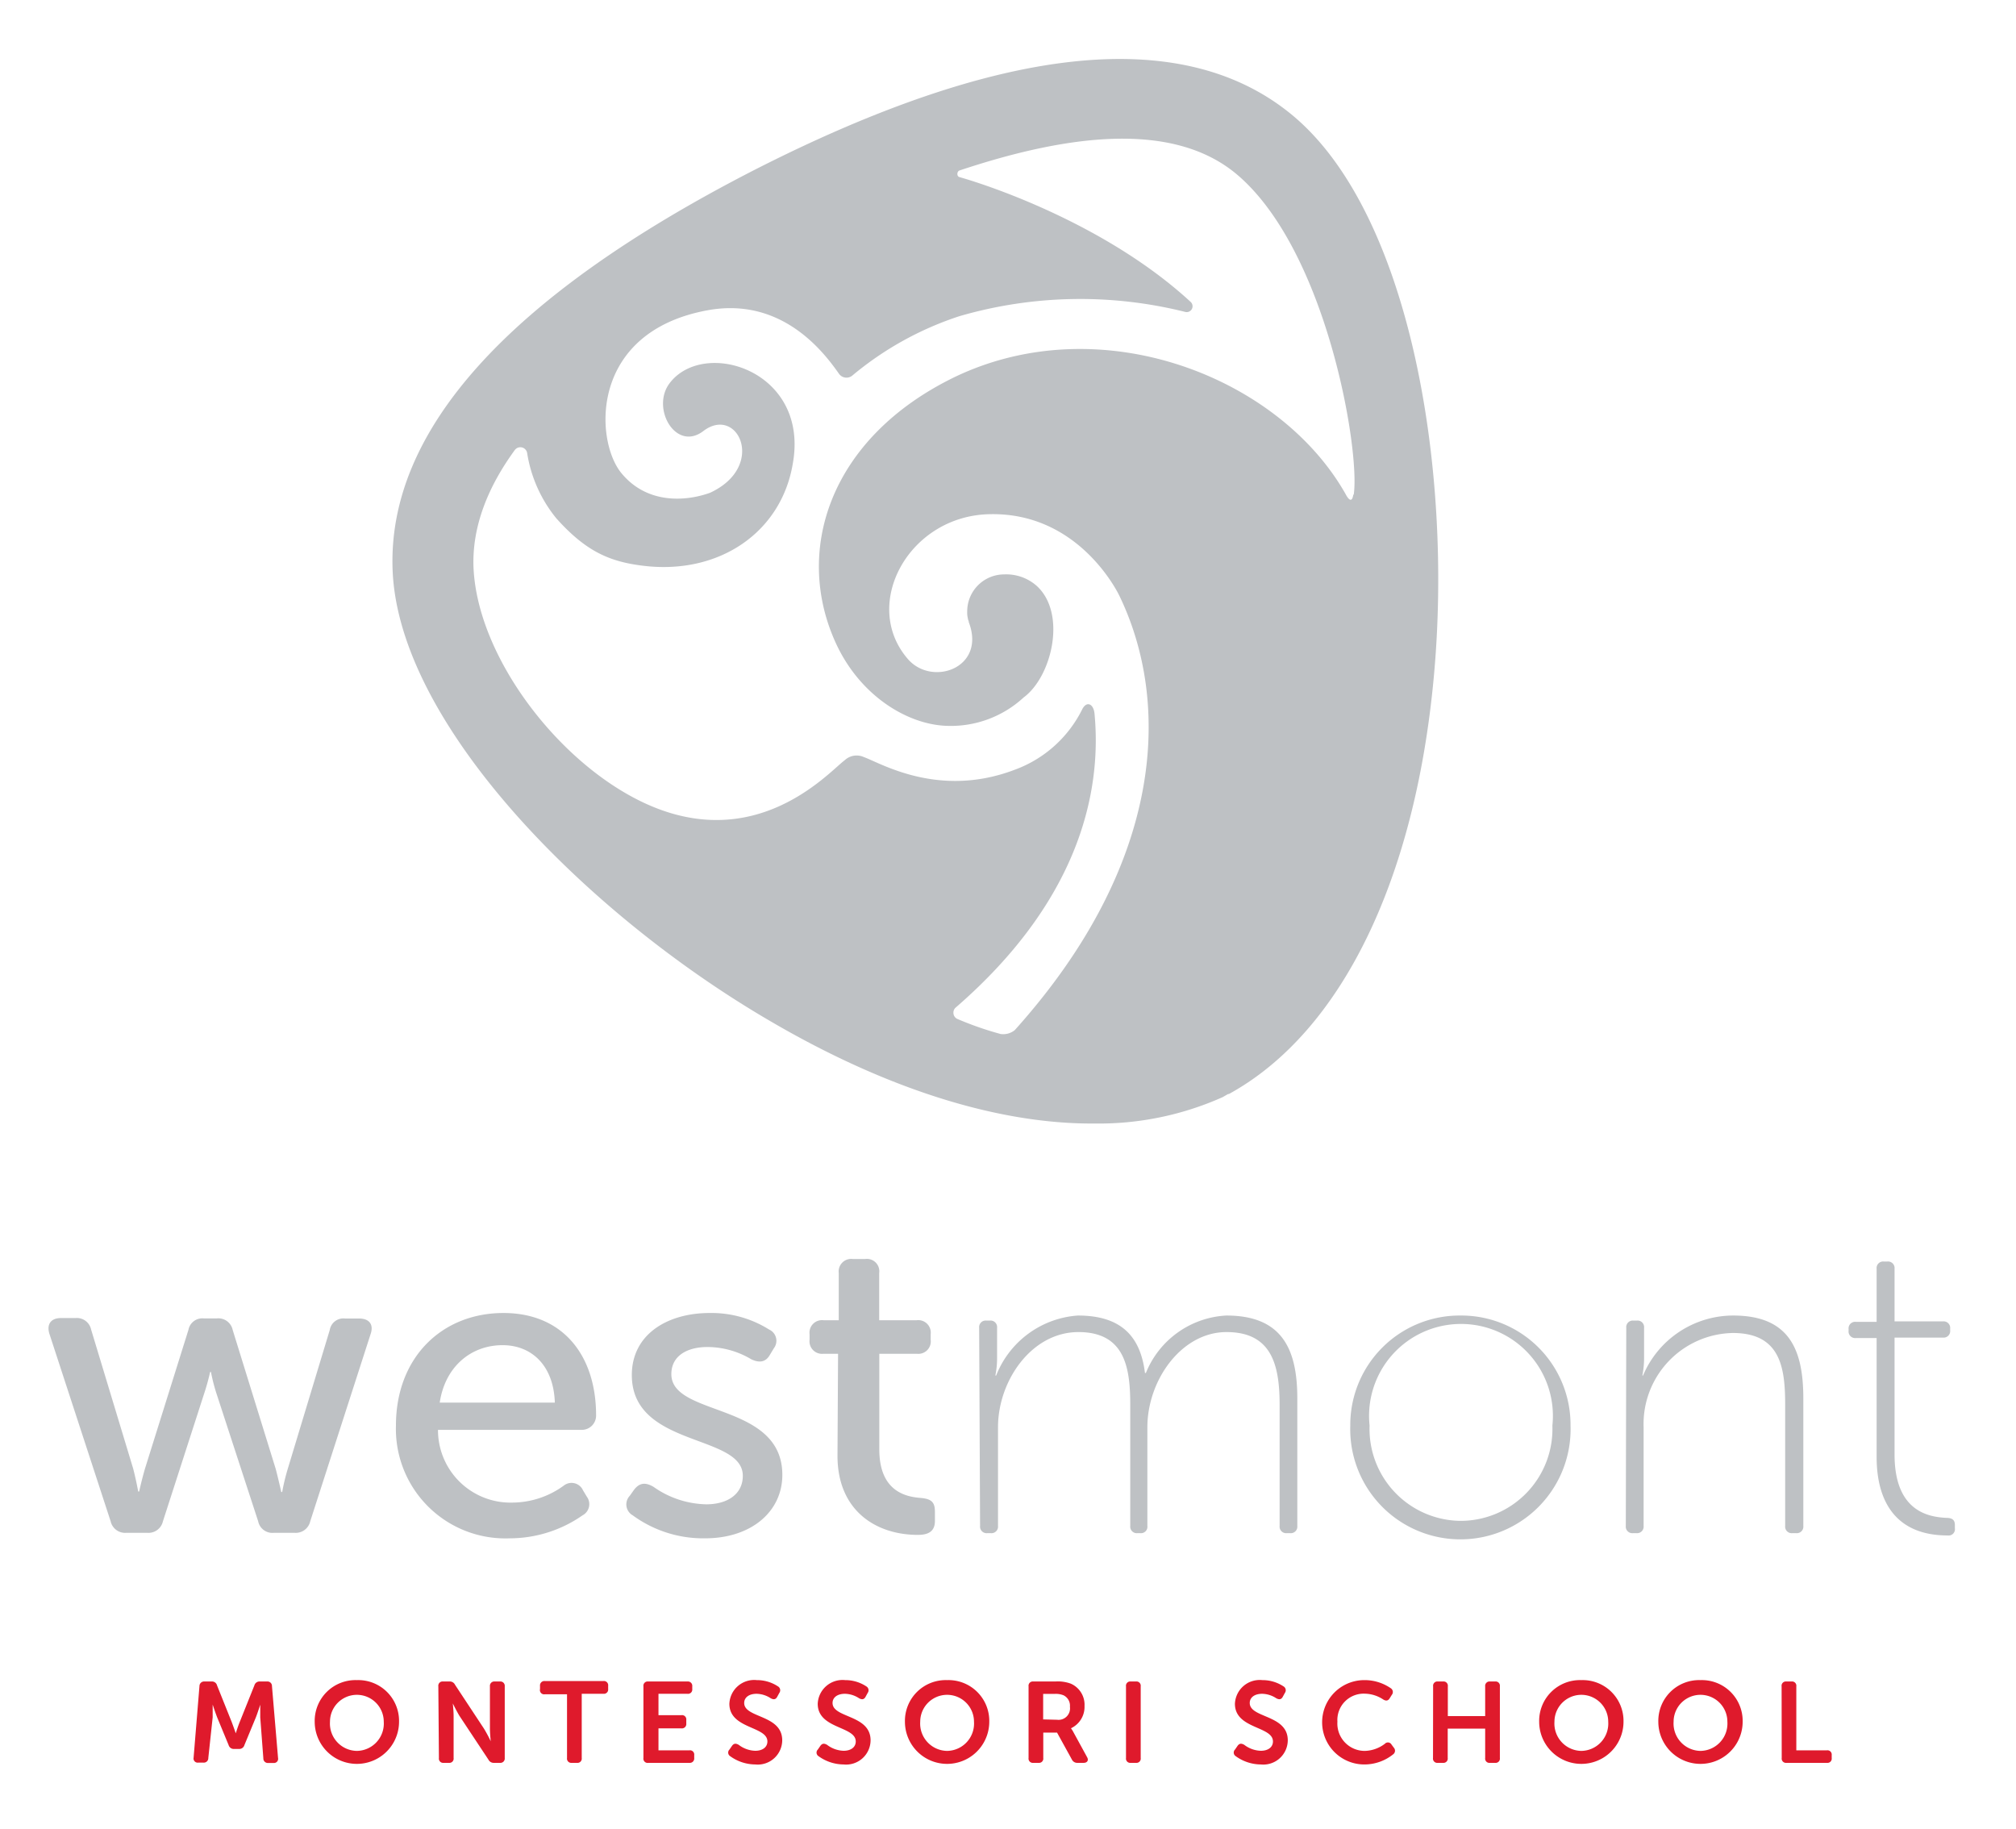 <svg xmlns="http://www.w3.org/2000/svg" viewBox="0 0 175.46 159.2"><defs><style>.a{fill:#df1a2c;}.b{fill:#bec1c4;}</style></defs><path class="a" d="M17.36,146.74a.4.4,0,0,1,.43-.4h.63a.45.45,0,0,1,.47.34l1.27,3.17c.16.42.36,1,.36,1h0s.19-.62.35-1l1.27-3.17a.46.46,0,0,1,.48-.34h.62a.39.39,0,0,1,.43.4L24.2,153a.36.36,0,0,1-.4.43h-.45a.39.39,0,0,1-.43-.4l-.27-3.57c0-.47,0-1.1,0-1.1h0s-.22.69-.38,1.1l-1,2.42a.46.46,0,0,1-.47.33h-.42a.46.46,0,0,1-.48-.33l-1-2.42c-.16-.41-.39-1.11-.39-1.11h0s0,.64,0,1.11L18.13,153a.39.39,0,0,1-.43.4h-.45a.36.36,0,0,1-.4-.43Z"/><path class="a" d="M31.06,146.22a3.55,3.55,0,0,1,3.67,3.62,3.67,3.67,0,1,1-7.34,0A3.55,3.55,0,0,1,31.06,146.22Zm0,6.16a2.38,2.38,0,0,0,2.34-2.54,2.34,2.34,0,1,0-4.68,0A2.38,2.38,0,0,0,31.06,152.38Z"/><path class="a" d="M38.15,146.76a.37.37,0,0,1,.41-.42h.54a.5.5,0,0,1,.5.28l2.52,3.82a12,12,0,0,1,.59,1.1h0s-.07-.68-.07-1.1v-3.68a.38.38,0,0,1,.42-.42h.45a.38.38,0,0,1,.42.42V153a.38.38,0,0,1-.42.42H43a.51.51,0,0,1-.49-.28L40,149.35c-.26-.42-.59-1.1-.59-1.1h0s.07.68.07,1.1V153a.37.37,0,0,1-.41.42h-.46a.37.37,0,0,1-.41-.42Z"/><path class="a" d="M49.35,147.45H47.44A.37.37,0,0,1,47,147v-.28a.38.38,0,0,1,.42-.42h5.1a.37.37,0,0,1,.41.42V147a.37.37,0,0,1-.41.41H50.63V153a.37.37,0,0,1-.42.42h-.45a.37.37,0,0,1-.41-.42Z"/><path class="a" d="M56,146.76a.37.37,0,0,1,.41-.42h3.42a.38.38,0,0,1,.42.42V147a.37.37,0,0,1-.42.41H57.31v1.86h2a.37.37,0,0,1,.42.41V150a.38.38,0,0,1-.42.42h-2v1.91H60a.37.37,0,0,1,.42.41V153a.38.38,0,0,1-.42.42H56.44A.37.37,0,0,1,56,153Z"/><path class="a" d="M63.49,152.26l.22-.32c.16-.22.33-.23.58-.09a2.49,2.49,0,0,0,1.44.52c.66,0,1.06-.33,1.06-.81,0-1.35-3.31-1.07-3.31-3.28a2.16,2.16,0,0,1,2.39-2.06,3.3,3.3,0,0,1,1.83.54.39.39,0,0,1,.13.57l-.18.33c-.15.29-.36.25-.57.14a2.32,2.32,0,0,0-1.23-.39c-.66,0-1.08.32-1.08.8,0,1.33,3.31,1,3.31,3.25a2.13,2.13,0,0,1-2.35,2.1,3.77,3.77,0,0,1-2.18-.72A.37.37,0,0,1,63.49,152.26Z"/><path class="a" d="M71.18,152.26l.22-.32c.16-.22.33-.23.58-.09a2.49,2.49,0,0,0,1.44.52c.66,0,1.06-.33,1.06-.81,0-1.35-3.31-1.07-3.31-3.28a2.16,2.16,0,0,1,2.39-2.06,3.3,3.3,0,0,1,1.83.54.39.39,0,0,1,.13.57l-.18.33c-.15.29-.36.25-.57.14a2.32,2.32,0,0,0-1.23-.39c-.66,0-1.08.32-1.08.8,0,1.33,3.31,1,3.31,3.25a2.13,2.13,0,0,1-2.35,2.1,3.77,3.77,0,0,1-2.18-.72A.37.37,0,0,1,71.18,152.26Z"/><path class="a" d="M82.43,146.22a3.55,3.55,0,0,1,3.67,3.62,3.67,3.67,0,1,1-7.34,0A3.55,3.55,0,0,1,82.43,146.22Zm0,6.16a2.38,2.38,0,0,0,2.34-2.54,2.34,2.34,0,1,0-4.68,0A2.38,2.38,0,0,0,82.43,152.38Z"/><path class="a" d="M89.52,146.76a.37.37,0,0,1,.41-.42h1.92a3.25,3.25,0,0,1,1.35.19,2,2,0,0,1,1.19,1.94,2.05,2.05,0,0,1-1.18,1.94v0a2.56,2.56,0,0,1,.23.37l1.17,2.14c.17.29,0,.5-.29.5h-.54a.51.51,0,0,1-.49-.29L92,150.79H90.8V153a.37.37,0,0,1-.41.42h-.46a.37.37,0,0,1-.41-.42ZM92,149.67a1,1,0,0,0,1.12-1.13,1,1,0,0,0-.56-1,1.78,1.78,0,0,0-.77-.12h-1v2.22Z"/><path class="a" d="M98,146.76a.37.37,0,0,1,.41-.42h.46a.37.37,0,0,1,.41.42V153a.37.37,0,0,1-.41.42h-.46A.37.37,0,0,1,98,153Z"/><path class="a" d="M107.49,152.26l.22-.32c.16-.22.33-.23.58-.09a2.49,2.49,0,0,0,1.44.52c.66,0,1.06-.33,1.06-.81,0-1.35-3.31-1.07-3.31-3.28a2.16,2.16,0,0,1,2.39-2.06,3.3,3.3,0,0,1,1.83.54.39.39,0,0,1,.13.57l-.18.33c-.15.29-.36.25-.57.14a2.32,2.32,0,0,0-1.23-.39c-.66,0-1.08.32-1.08.8,0,1.33,3.31,1,3.31,3.25a2.13,2.13,0,0,1-2.35,2.1,3.77,3.77,0,0,1-2.18-.72A.37.37,0,0,1,107.49,152.26Z"/><path class="a" d="M118.73,146.22a4,4,0,0,1,2.32.71.39.39,0,0,1,.08.58l-.18.29c-.14.23-.33.25-.57.1a3,3,0,0,0-1.6-.5,2.29,2.29,0,0,0-2.38,2.44,2.38,2.38,0,0,0,2.39,2.54,3,3,0,0,0,1.74-.62.36.36,0,0,1,.58.07l.2.27a.39.39,0,0,1-.06.58,4,4,0,0,1-2.51.88,3.67,3.67,0,0,1,0-7.34Z"/><path class="a" d="M124.73,146.76a.37.37,0,0,1,.41-.42h.46a.37.37,0,0,1,.41.42v2.59h3.25v-2.59a.38.38,0,0,1,.42-.42h.45a.37.37,0,0,1,.41.42V153a.37.37,0,0,1-.41.42h-.45a.37.37,0,0,1-.42-.42v-2.56H126V153a.37.37,0,0,1-.41.42h-.46a.37.37,0,0,1-.41-.42Z"/><path class="a" d="M137.63,146.22a3.55,3.55,0,0,1,3.67,3.62,3.67,3.67,0,1,1-7.34,0A3.55,3.55,0,0,1,137.63,146.22Zm0,6.16a2.38,2.38,0,0,0,2.34-2.54,2.34,2.34,0,1,0-4.68,0A2.38,2.38,0,0,0,137.63,152.38Z"/><path class="a" d="M148,146.22a3.55,3.55,0,0,1,3.67,3.62,3.67,3.67,0,1,1-7.34,0A3.55,3.55,0,0,1,148,146.22Zm0,6.16a2.38,2.38,0,0,0,2.34-2.54,2.34,2.34,0,1,0-4.68,0A2.38,2.38,0,0,0,148,152.38Z"/><path class="a" d="M155.06,146.76a.37.37,0,0,1,.41-.42h.46a.37.37,0,0,1,.41.42v5.57H159a.37.37,0,0,1,.42.41V153a.37.37,0,0,1-.42.42h-3.52a.37.37,0,0,1-.41-.42Z"/><path class="b" d="M4.3,116.08c-.26-.85.15-1.37,1-1.37H6.56a1.27,1.27,0,0,1,1.37,1l3.66,12.1c.26,1,.44,2,.44,2h.08s.22-1,.51-2l3.78-12.07a1.23,1.23,0,0,1,1.33-1h1.15a1.27,1.27,0,0,1,1.37,1L24,127.85c.26,1,.48,2,.48,2h.08a18.17,18.17,0,0,1,.48-2l3.66-12.1a1.2,1.2,0,0,1,1.33-1h1.22c.89,0,1.3.52,1,1.37L27,132.4a1.29,1.29,0,0,1-1.37,1H23.84a1.26,1.26,0,0,1-1.37-1l-3.59-11a15.57,15.57,0,0,1-.52-2h-.07a20.29,20.29,0,0,1-.56,2l-3.55,11a1.29,1.29,0,0,1-1.37,1H11a1.29,1.29,0,0,1-1.37-1Z"/><path class="b" d="M43.82,114.27c5.18,0,8.06,3.7,8.06,8.91a1.24,1.24,0,0,1-1.25,1.26H38.12a6.31,6.31,0,0,0,6.47,6.33,7.66,7.66,0,0,0,4.48-1.48,1.09,1.09,0,0,1,1.67.41l.33.55a1.1,1.1,0,0,1-.37,1.63,11.1,11.1,0,0,1-6.33,2,9.53,9.53,0,0,1-9.91-9.81C34.46,118.11,38.49,114.27,43.82,114.27Zm4.47,7.8c-.11-3.29-2.07-5-4.55-5-2.73,0-5,1.85-5.47,5Z"/><path class="b" d="M54.81,130.18l.37-.52c.48-.63,1-.67,1.7-.26a8.21,8.21,0,0,0,4.59,1.52c1.85,0,3.18-.89,3.18-2.48,0-3.67-9.66-2.44-9.66-8.77,0-3.55,3.11-5.4,6.77-5.4a9.44,9.44,0,0,1,5.18,1.44,1.07,1.07,0,0,1,.41,1.63l-.33.55c-.37.67-.93.74-1.63.41a7.5,7.5,0,0,0-3.81-1.07c-1.78,0-3.15.77-3.15,2.36,0,3.74,9.66,2.41,9.66,8.77,0,3.19-2.7,5.52-6.73,5.52a10.4,10.4,0,0,1-6.29-2A1.09,1.09,0,0,1,54.81,130.18Z"/><path class="b" d="M72.94,117.82h-1.3a1.09,1.09,0,0,1-1.18-1.22v-.48a1.09,1.09,0,0,1,1.22-1.22H73v-4.11a1.09,1.09,0,0,1,1.22-1.22h1.08a1.08,1.08,0,0,1,1.22,1.22v4.11h3.25A1.09,1.09,0,0,1,81,116.12v.48a1.08,1.08,0,0,1-1.18,1.22H76.53v8.32c0,3.56,2.18,4.11,3.55,4.22,1,.08,1.29.37,1.29,1.22v.78c0,.85-.48,1.22-1.48,1.22-3.7,0-7-2.15-7-6.88Z"/><path class="b" d="M85.22,115.56a.57.57,0,0,1,.63-.63h.3a.57.57,0,0,1,.63.63v2.63a7.73,7.73,0,0,1-.15,1.52h.07a8.26,8.26,0,0,1,7.11-5.22c3.7,0,5.44,1.74,5.84,5h.08a8,8,0,0,1,7-5c4.77,0,6.18,2.81,6.18,7.21v11.1a.57.57,0,0,1-.63.63H112a.57.57,0,0,1-.63-.63V122.26c0-3.48-.7-6.33-4.62-6.33s-6.89,4.18-6.89,8.29v8.58a.56.56,0,0,1-.62.63H99a.57.57,0,0,1-.63-.63V122.26c0-3.18-.44-6.33-4.51-6.33s-7,4.22-7,8.29v8.58a.57.57,0,0,1-.63.63h-.3a.57.57,0,0,1-.63-.63Z"/><path class="b" d="M127.11,114.49a9.51,9.51,0,0,1,9.58,9.58,9.59,9.59,0,1,1-19.17,0A9.52,9.52,0,0,1,127.11,114.49Zm0,17.87a8,8,0,0,0,8-8.29,8,8,0,1,0-15.91,0A8,8,0,0,0,127.11,132.36Z"/><path class="b" d="M141.54,115.56a.57.57,0,0,1,.63-.63h.29a.57.57,0,0,1,.63.63v2.63a7.73,7.73,0,0,1-.15,1.52H143a8.53,8.53,0,0,1,7.84-5.22c4.81,0,6.11,2.85,6.11,7.21v11.1a.57.57,0,0,1-.63.63H156a.57.57,0,0,1-.63-.63V122.26c0-3.22-.4-6.25-4.55-6.25a7.92,7.92,0,0,0-7.77,8.21v8.58a.57.57,0,0,1-.63.63h-.29a.57.57,0,0,1-.63-.63Z"/><path class="b" d="M163.33,116.45h-1.81a.57.57,0,0,1-.63-.63v-.15a.57.57,0,0,1,.63-.63h1.81v-4.62a.57.57,0,0,1,.63-.63h.3a.57.57,0,0,1,.63.63V115h4.21a.57.57,0,0,1,.63.63v.15a.57.57,0,0,1-.63.63h-4.21v10.17c0,5,3,5.44,4.51,5.52.56,0,.74.22.74.63V133a.55.55,0,0,1-.63.63c-4.36,0-6.18-2.77-6.18-6.84Z"/><path class="b" d="M112,9.64C102.45,2.2,86.81,4,65.56,14.84h0l0,0h0C44.26,25.78,33.71,37.46,34.17,49.6,34.67,63,51,79.49,66.89,88.78c10.21,6,20,9.06,28.36,9a26.43,26.43,0,0,0,11.17-2.3l0,0,.45-.26c.11,0,.23-.09.34-.15l0,0c9.54-5.4,15.93-18.46,17.57-36.06C126.5,40.75,122.67,17.89,112,9.64Zm5.78,33.41c-.14,1-.64,0-.64,0-5.72-10.2-21.23-16.35-34-10.26C72.13,38.11,69,48.08,72.84,56.17c2.12,4.44,6.16,6.88,9.54,7a9.35,9.35,0,0,0,6.71-2.47c2.46-1.81,3.77-7.31,1.14-9.71a4,4,0,0,0-2.83-1,3.22,3.22,0,0,0-3.22,3.23h0a2.11,2.11,0,0,0,.06.61c0,.08.05.16.07.25s0,0,0,.05c1.55,4-3.18,5.66-5.29,3.23-4.12-4.74.07-12.49,7.13-12.61C93.57,44.59,97,51,97.4,51.8c4.52,9.3,4,23.29-9.08,37.85a1.6,1.6,0,0,1-1.23.34,28.68,28.68,0,0,1-3.81-1.33.61.61,0,0,1-.14-.94c10.5-9.08,12.8-18.43,12.12-25.61-.08-.83-.65-1.14-1.05-.42A10.62,10.62,0,0,1,88.29,67c-6.61,2.51-11.68-.61-13.1-1.11a1.52,1.52,0,0,0-1.68.28c-1.38,1-8.45,9.21-19.3,2.72-6.71-4-12.7-12.35-13-19.53-.13-3.54,1.26-7,3.6-10.2a.6.6,0,0,1,1.07.27,11.91,11.91,0,0,0,2.53,5.67C51,48,53.07,48.89,56,49.24c6.58.8,12-2.9,13-8.89,1.46-8.12-7.74-10.94-10.72-7-1.65,2.17.54,6,2.94,4.16,3-2.28,5.52,3.1.57,5.38-2.12.76-5.49,1-7.72-1.73C51.75,38.32,51.29,28.88,61.6,27,68.09,25.82,71.73,30.7,73,32.5a.8.8,0,0,0,1.21.16,28.18,28.18,0,0,1,9.28-5.14,37.68,37.68,0,0,1,19.68-.37.51.51,0,0,0,.45-.88c-7.12-6.56-17.09-10-20.12-10.86-.25-.07-.22-.49,0-.57,9.26-3.09,18.6-4.4,24.21.39C115.51,21.9,118.39,39.28,117.82,43.05Z"/></svg>